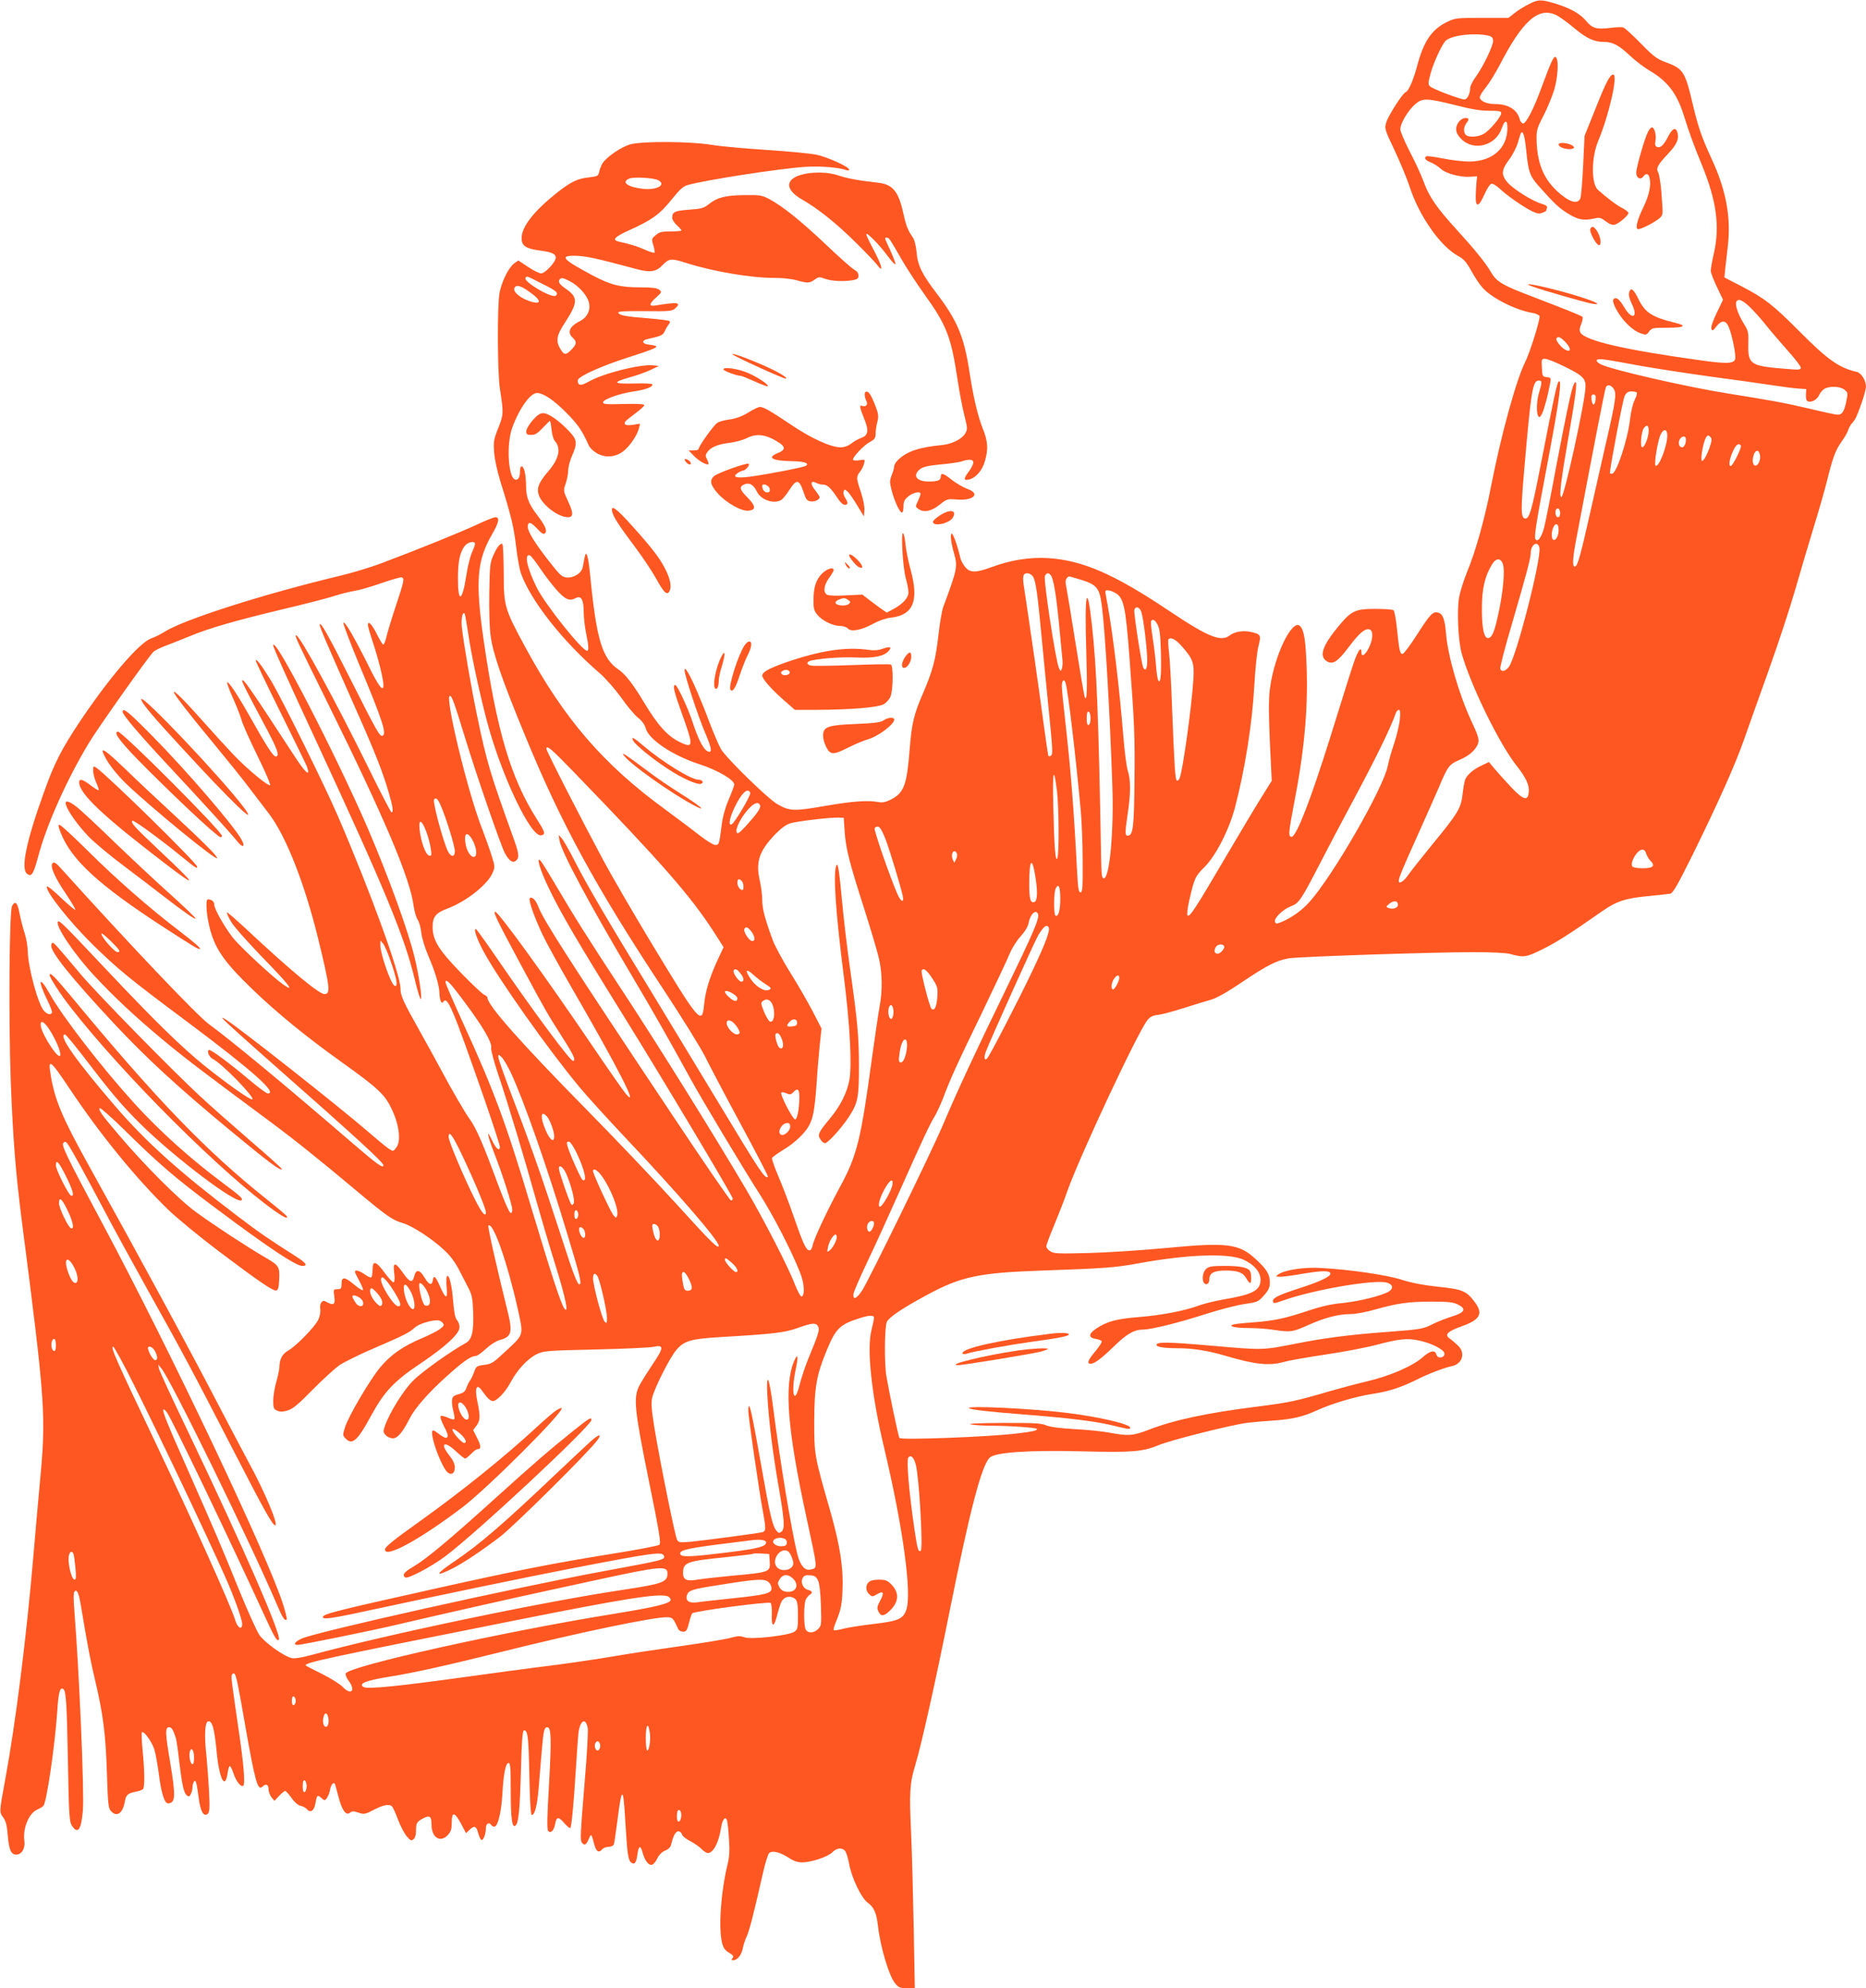 <?xml version="1.0" standalone="no"?>
<!DOCTYPE svg PUBLIC "-//W3C//DTD SVG 20010904//EN"
 "http://www.w3.org/TR/2001/REC-SVG-20010904/DTD/svg10.dtd">
<svg version="1.0" xmlns="http://www.w3.org/2000/svg"
 width="1202pt" height="1280pt" viewBox="0 0 1202 1280"
 preserveAspectRatio="xMidYMid meet">
<g transform="translate(0,1280) scale(0.1,-0.1)"
fill="#ff5722" stroke="none">
<path d="M9844 12771 c-28 -14 -68 -39 -89 -56 l-38 -30 -171 0 c-167 0 -172
-1 -228 -28 -95 -47 -147 -123 -188 -277 -27 -100 -56 -166 -76 -174 -20 -8
-112 -151 -125 -196 -11 -37 -9 -45 55 -179 36 -77 79 -181 96 -232 61 -189
197 -383 311 -446 38 -20 54 -39 85 -94 21 -39 53 -88 72 -109 57 -67 215
-147 325 -165 21 -3 41 -13 44 -20 6 -18 -61 -233 -92 -295 -58 -115 -156
-472 -219 -795 -41 -212 -101 -427 -156 -558 -21 -52 -44 -125 -51 -162 -15
-86 -6 -279 16 -360 57 -204 242 -584 356 -727 58 -73 81 -123 77 -166 -5 -61
-33 -54 -109 25 -35 37 -83 90 -106 117 l-42 50 -42 -20 c-56 -25 -98 -61
-111 -93 -5 -14 -13 -58 -17 -97 -10 -88 -31 -122 -199 -326 -66 -81 -135
-168 -152 -193 -28 -40 -60 -60 -60 -36 0 19 32 95 123 296 52 116 114 255
137 309 56 133 65 145 130 173 61 27 95 55 116 94 16 32 11 52 -39 159 -78
168 -151 418 -162 559 -8 96 -21 130 -52 137 -33 9 -50 -9 -139 -148 -42 -65
-82 -118 -89 -118 -17 0 -22 22 -36 160 -6 63 -17 118 -23 122 -6 4 -58 8
-114 8 -131 0 -155 -11 -236 -107 -106 -128 -131 -196 -81 -229 40 -26 72 -5
146 94 66 88 105 120 133 109 23 -9 20 -65 -6 -117 -25 -49 -48 -63 -48 -31 0
40 -18 20 -43 -47 -14 -38 -66 -202 -116 -364 -130 -423 -225 -689 -273 -759
-12 -18 -19 -21 -28 -12 -10 9 -4 52 23 195 68 346 93 612 84 888 -6 174 -16
242 -42 269 -51 52 -169 -194 -195 -406 -8 -64 -8 -155 0 -339 l12 -251 -75
-120 c-41 -66 -147 -244 -236 -395 -176 -300 -218 -365 -231 -352 -5 5 -1 44
9 89 35 154 39 162 101 224 72 72 157 238 195 381 65 248 112 545 125 790 6
105 17 212 26 248 19 73 16 79 -46 93 -51 12 -107 3 -139 -22 -55 -44 -140 -9
-385 155 -358 240 -562 329 -786 343 -115 7 -241 -13 -359 -57 -107 -39 -142
-39 -174 0 -14 16 -28 44 -32 62 -16 73 -47 158 -55 153 -10 -6 -4 -60 16
-129 24 -84 19 -105 -69 -341 -9 -22 -23 -105 -32 -184 -18 -160 -37 -229
-100 -376 -58 -133 -72 -194 -85 -355 -18 -234 -36 -283 -120 -327 -34 -17
-54 -22 -80 -17 -70 13 -169 6 -347 -25 -202 -35 -227 -34 -309 14 -61 36
-326 295 -359 351 -14 24 -46 99 -72 166 -56 151 -113 281 -141 328 -18 29
-22 31 -22 13 0 -31 87 -295 131 -398 39 -91 47 -125 29 -125 -31 0 -67 64
-110 195 -29 89 -98 235 -110 235 -19 0 -9 -41 45 -191 74 -205 73 -220 -19
-175 -77 38 -139 107 -227 253 -71 119 -121 183 -164 212 -107 72 -143 194
-184 614 -12 121 -25 161 -35 109 -3 -18 -9 -46 -12 -63 -8 -39 -56 -70 -103
-67 -31 3 -43 14 -113 103 -92 118 -138 192 -138 222 0 37 17 35 59 -9 31 -34
43 -40 52 -31 16 16 1 50 -52 119 -51 66 -69 112 -70 176 0 29 -3 71 -7 92 -9
50 -32 60 -32 14 0 -41 -13 -63 -33 -55 -44 17 -55 229 -18 331 45 125 117
226 160 226 42 -1 109 -46 190 -128 77 -79 98 -109 145 -212 6 -14 29 -35 51
-48 55 -32 122 -26 173 15 41 33 87 102 98 146 l7 29 -46 -7 c-44 -7 -62 1
-49 21 4 6 33 29 65 53 31 23 57 46 57 52 0 8 -42 10 -132 8 -113 -3 -133 -2
-133 11 0 19 107 57 198 70 75 11 124 29 119 45 -1 6 -50 8 -120 6 -135 -3
-140 7 -21 41 41 11 99 32 129 46 l55 26 -38 4 c-83 8 -315 -50 -409 -102 -44
-24 -60 -28 -69 -19 -6 6 -9 19 -6 28 10 25 159 92 327 145 168 54 194 66 170
74 -8 3 -28 6 -44 8 -39 4 -45 26 -9 34 94 21 104 26 115 52 7 15 18 34 26 44
8 10 10 18 3 22 -5 3 -68 11 -139 17 -141 11 -184 19 -189 36 -3 9 44 11 170
10 159 -2 176 0 196 17 43 39 18 43 -122 20 -49 -9 -49 8 1 52 36 33 36 34 18
49 -15 11 -46 15 -120 15 -131 0 -191 15 -307 76 -201 107 -221 131 -102 127
63 -3 126 -16 382 -85 90 -24 127 -19 171 27 40 42 55 43 157 10 172 -54 417
-95 559 -94 51 0 112 -6 144 -15 72 -20 85 -20 118 4 25 18 30 19 67 5 43 -15
116 -19 178 -9 30 6 37 11 37 30 0 15 -9 28 -27 38 -16 8 -97 80 -182 161
-163 154 -280 248 -365 293 -47 25 -60 27 -156 26 -124 -1 -180 -15 -232 -57
-34 -27 -47 -31 -129 -37 -93 -7 -109 -14 -109 -53 0 -11 14 -32 30 -47 17
-15 30 -31 30 -34 0 -3 -31 -6 -69 -6 -59 0 -74 -4 -97 -24 -27 -23 -28 -25
-15 -66 7 -23 10 -44 7 -47 -3 -3 -32 6 -63 20 -53 23 -85 33 -165 51 -49 11
-30 31 70 76 142 64 194 102 268 195 51 63 74 85 102 93 108 32 593 107 762
118 95 6 218 -4 264 -22 9 -3 16 -1 16 4 0 18 -141 82 -215 97 -38 7 -182 21
-320 30 -137 9 -297 23 -355 33 -133 22 -439 24 -518 3 -56 -14 -156 -82 -181
-123 -8 -13 -17 -36 -21 -53 -5 -28 -9 -30 -67 -37 -75 -8 -119 -30 -214 -106
-142 -114 -219 -213 -219 -285 0 -49 26 -67 111 -79 85 -11 109 -22 109 -47 0
-28 -68 -101 -94 -101 -13 0 -51 19 -85 42 l-62 41 -27 -19 c-35 -26 -79 -113
-94 -189 -15 -76 -14 -512 2 -615 25 -162 24 -169 -10 -255 -29 -72 -32 -88
-27 -155 3 -47 19 -119 42 -195 66 -210 85 -287 100 -416 8 -69 22 -145 30
-168 62 -176 270 -440 507 -644 39 -34 97 -100 138 -156 38 -55 87 -113 109
-131 27 -21 44 -44 51 -70 19 -71 175 -175 345 -230 118 -38 225 -101 225
-131 0 -7 -16 -50 -35 -95 -23 -53 -39 -111 -46 -165 -16 -127 -17 -129 -42
-129 -12 0 -58 29 -102 63 -44 35 -141 107 -215 162 -403 293 -655 585 -907
1050 -133 246 -138 262 -138 477 -1 98 -4 180 -8 184 -11 12 -34 -15 -58 -69
-22 -48 -24 -68 -27 -241 -2 -104 1 -227 8 -275 14 -114 72 -282 220 -641 234
-570 455 -976 893 -1639 121 -183 242 -379 270 -435 27 -55 130 -251 229 -434
99 -183 178 -335 175 -338 -17 -18 -50 31 -309 461 -113 187 -305 503 -426
703 -297 485 -430 712 -507 863 -35 69 -73 136 -85 150 l-21 24 5 -35 c12 -74
190 -406 480 -895 112 -188 240 -413 364 -640 74 -135 340 -578 447 -745 84
-131 205 -365 259 -503 28 -70 32 -147 10 -154 -7 -2 -25 32 -44 79 -40 107
-202 421 -315 613 -198 336 -562 921 -785 1260 -238 362 -317 488 -448 710
-39 66 -78 129 -87 140 -35 42 -7 -55 48 -168 79 -166 193 -359 487 -832 239
-384 700 -1155 700 -1171 0 -9 -6 -14 -12 -12 -7 2 -177 249 -376 548 -652
977 -829 1252 -863 1340 -17 46 -42 70 -56 57 -10 -11 28 -120 82 -234 24 -51
104 -197 178 -325 310 -535 450 -809 357 -698 -16 19 -109 152 -206 295 -309
456 -613 875 -634 875 -15 0 11 -54 161 -333 171 -318 174 -322 271 -474 73
-114 91 -153 69 -153 -18 0 -252 314 -483 651 -71 104 -135 192 -140 196 -22
13 3 -62 49 -146 97 -179 423 -639 617 -871 48 -58 181 -204 295 -325 337
-356 601 -662 601 -695 0 -26 -52 25 -273 269 -133 146 -395 421 -582 611
-418 424 -635 669 -635 717 0 6 -9 14 -19 18 -11 3 -78 66 -149 139 -145 149
-184 212 -185 295 -1 67 19 93 94 121 123 46 262 156 293 232 15 34 14 42 -5
103 -11 37 -42 124 -69 194 -92 241 -236 841 -202 841 13 0 27 -38 98 -270 77
-252 231 -696 257 -744 28 -50 50 -64 71 -47 22 19 20 44 -13 136 -154 427
-174 493 -236 789 -38 181 -91 488 -100 581 -5 53 5 99 18 85 3 -3 12 -57 22
-120 19 -137 72 -383 121 -570 93 -351 283 -751 350 -738 30 5 26 21 -27 103
-169 266 -259 570 -344 1158 -54 378 -43 508 56 679 43 74 50 108 20 108 -10
0 -65 -22 -122 -49 -101 -47 -372 -157 -614 -248 -66 -25 -185 -61 -265 -80
-493 -118 -1004 -281 -1131 -361 -25 -16 -63 -35 -84 -42 -76 -25 -273 -255
-464 -541 -112 -168 -161 -263 -225 -442 -117 -323 -154 -502 -111 -533 29
-21 40 -3 71 111 54 204 182 491 325 729 60 100 380 551 417 589 10 10 47 28
83 41 35 13 102 40 149 59 124 52 291 100 595 173 149 35 304 75 345 89 41 13
98 27 125 31 28 4 104 26 170 49 66 23 126 40 133 38 19 -7 15 -24 -37 -181
-27 -81 -54 -171 -61 -199 -6 -29 -16 -53 -21 -53 -4 0 -23 30 -41 67 -32 64
-58 91 -58 59 0 -9 16 -63 35 -121 34 -102 65 -227 65 -266 0 -48 -31 -8 -98
129 -91 182 -155 292 -160 271 -1 -8 44 -127 101 -265 152 -363 180 -451 151
-461 -17 -6 -36 27 -195 342 -152 302 -208 402 -209 373 0 -17 25 -76 249
-581 112 -253 158 -372 196 -502 26 -90 31 -125 17 -125 -4 0 -71 129 -149
288 -207 421 -442 852 -465 852 -12 0 0 -25 200 -430 373 -754 535 -1138 557
-1315 5 -33 16 -71 25 -85 10 -14 21 -52 24 -85 4 -35 23 -97 47 -153 43 -100
69 -188 70 -237 1 -41 13 -72 23 -57 28 45 57 -24 271 -637 52 -151 95 -283
95 -293 0 -33 -24 -15 -48 36 -41 87 -34 40 11 -76 52 -132 117 -335 117 -366
0 -12 -4 -22 -9 -22 -11 0 -49 91 -126 300 -61 163 -103 255 -139 305 -29 39
-118 192 -186 320 -29 55 -93 170 -141 256 -102 181 -119 220 -119 264 0 93
-194 626 -405 1115 -82 190 -355 743 -425 861 -57 94 -95 147 -103 139 -3 -3
68 -151 157 -330 89 -179 167 -340 174 -357 24 -70 -11 -39 -84 74 -280 429
-334 508 -334 479 0 -10 40 -88 141 -277 87 -162 104 -209 75 -209 -16 0 -61
69 -168 260 -80 141 -136 225 -145 217 -2 -3 13 -46 35 -95 22 -48 48 -114 57
-144 8 -31 56 -137 105 -237 49 -99 85 -183 80 -186 -12 -8 -143 100 -231 191
-42 44 -128 138 -191 209 -127 143 -198 214 -198 199 0 -13 93 -134 255 -329
77 -93 179 -219 225 -280 46 -60 106 -139 133 -174 110 -145 229 -447 317
-806 76 -312 81 -355 40 -355 -35 0 -224 157 -504 419 -66 61 -121 109 -124
107 -2 -3 8 -28 24 -56 16 -30 100 -125 207 -236 171 -175 211 -228 131 -172
-73 52 -283 248 -327 305 -56 73 -117 183 -117 210 0 19 -17 33 -41 33 -14 0
-11 -84 7 -163 33 -148 92 -235 279 -415 161 -155 349 -308 580 -473 235 -168
276 -207 322 -307 46 -99 57 -203 25 -241 -19 -25 -19 -25 -48 -6 -16 10 -76
60 -134 110 -186 161 -826 665 -913 720 -30 18 -31 18 -17 1 8 -10 163 -150
345 -310 504 -444 685 -610 685 -628 0 -23 -41 6 -200 143 -436 376 -787 666
-925 766 -75 55 -506 508 -952 1002 -32 36 -44 43 -54 34 -19 -18 13 -91 88
-201 35 -52 61 -97 59 -100 -3 -3 -45 33 -93 78 -48 46 -88 79 -91 72 -10 -30
150 -231 300 -378 158 -154 233 -216 613 -499 412 -308 577 -455 510 -455 -8
0 -68 44 -132 99 -121 101 -229 181 -245 181 -19 0 -2 -45 22 -57 58 -28 271
-246 256 -261 -9 -8 -160 98 -305 214 -153 123 -331 298 -643 629 -266 282
-295 311 -304 302 -22 -22 102 -208 233 -348 127 -137 262 -263 443 -414 136
-113 255 -204 655 -500 184 -136 336 -257 590 -470 200 -167 231 -189 302
-210 60 -18 185 -99 262 -171 40 -36 72 -79 97 -127 20 -40 49 -94 63 -122 21
-41 26 -66 29 -150 5 -128 -8 -181 -50 -203 -94 -51 -282 -185 -338 -242 -64
-65 -151 -206 -181 -292 -11 -33 -11 -40 6 -58 10 -11 31 -20 46 -20 30 0 63
39 107 126 35 69 121 167 238 272 109 98 157 132 189 132 9 0 38 21 65 46 27
25 65 50 87 56 82 22 88 50 47 210 -58 233 -124 522 -118 527 29 29 121 -232
188 -530 39 -175 41 -168 -60 -263 -103 -96 -103 -96 -161 -104 -42 -6 -47
-10 -59 -46 -8 -21 -20 -46 -26 -54 -7 -8 -17 -29 -23 -46 -8 -24 -19 -33 -50
-42 -33 -9 -41 -16 -43 -39 -2 -16 2 -48 9 -72 6 -24 9 -47 5 -50 -3 -4 -23 1
-43 11 -20 9 -40 13 -44 9 -5 -5 5 -35 22 -67 21 -40 28 -61 20 -69 -9 -9 -20
-4 -77 38 -24 17 -27 -4 -10 -69 21 -77 66 -176 89 -195 26 -21 47 -6 47 31 0
23 -11 47 -35 77 -64 81 -34 99 44 26 26 -25 52 -45 58 -45 5 0 22 14 38 30
16 17 34 30 41 30 25 0 24 20 -2 71 l-26 52 21 28 c25 33 26 60 7 152 -20 94
-6 125 31 71 30 -43 52 -64 68 -64 26 0 81 58 115 122 43 80 109 151 168 180
45 21 63 23 379 30 183 4 350 12 372 17 70 15 69 -4 -8 -117 -32 -48 -69 -107
-82 -132 -40 -77 -33 -150 60 -609 68 -333 80 -406 69 -416 -7 -7 -146 -33
-308 -59 -380 -61 -608 -106 -1125 -221 -659 -147 -735 -166 -735 -186 0 -18
65 -8 358 56 403 87 967 204 1252 259 524 101 578 108 587 79 8 -25 -2 -27
-387 -98 -582 -108 -1843 -389 -1946 -434 -45 -20 -58 -41 -26 -41 25 0 487
94 638 130 155 37 785 180 974 220 74 16 229 50 345 75 380 82 425 86 425 35
0 -55 -31 -67 -285 -105 -527 -79 -1520 -287 -2013 -421 -59 -16 -104 -23
-122 -19 -51 11 -175 100 -209 149 -17 25 -76 155 -130 288 -117 288 -146 356
-328 768 -141 317 -169 387 -160 396 3 3 14 -7 25 -23 31 -44 404 -820 617
-1285 72 -158 89 -187 101 -175 22 22 -220 578 -585 1341 -100 208 -184 390
-187 405 l-5 26 20 -24 c57 -64 579 -1131 746 -1524 36 -84 50 -105 62 -93 3
3 -7 45 -22 93 -95 305 -727 1637 -1166 2458 -237 443 -265 503 -250 518 10 9
16 8 27 -8 21 -28 103 -177 227 -411 58 -111 190 -352 292 -535 209 -373 290
-524 560 -1049 186 -361 241 -460 258 -460 23 0 -68 217 -168 400 -34 63 -122
230 -195 370 -192 370 -510 956 -847 1563 -160 289 -209 404 -235 558 -21 121
-7 111 122 -82 196 -294 433 -584 639 -782 56 -53 198 -170 317 -260 256 -193
352 -259 373 -255 12 2 17 18 19 63 5 91 1 97 -90 150 -114 66 -323 203 -443
290 -111 80 -333 302 -500 499 -109 128 -133 161 -122 172 4 4 76 -60 160
-142 222 -219 325 -307 582 -499 352 -263 521 -375 563 -375 36 0 25 18 -35
57 -182 116 -243 157 -383 264 -373 283 -590 477 -789 709 -254 295 -370 460
-322 460 5 0 51 -55 103 -122 196 -256 256 -327 377 -448 217 -216 627 -527
657 -497 11 10 -5 25 -119 110 -206 153 -409 335 -570 512 -210 231 -465 560
-548 709 -69 123 -78 86 -12 -47 18 -37 31 -72 28 -77 -10 -16 -30 -11 -52 13
-38 41 -103 283 -104 385 -1 31 -10 84 -21 117 -11 33 -25 89 -32 124 -13 70
-27 85 -48 49 -18 -32 -23 -709 -9 -1118 14 -372 31 -592 71 -905 154 -1191
158 -1256 116 -1700 -9 -93 -27 -303 -41 -465 -45 -523 -114 -1073 -181 -1435
-39 -213 -39 -210 -13 -246 17 -24 24 -52 29 -113 8 -95 21 -126 55 -126 35 0
59 40 52 90 -11 81 30 178 85 201 15 6 32 17 38 23 21 27 73 380 89 609 8 124
17 157 39 143 18 -11 23 -99 30 -482 6 -330 9 -373 25 -397 38 -59 61 -28 71
98 10 111 -23 881 -54 1274 -7 86 -7 128 0 135 16 16 27 -8 40 -84 48 -286 63
-363 94 -493 51 -215 67 -344 75 -594 6 -196 9 -225 26 -243 37 -41 76 -15 89
61 8 44 19 54 71 64 22 4 43 12 47 18 11 17 10 114 -3 245 -6 62 -8 116 -5
119 12 13 66 -62 81 -112 8 -27 21 -100 29 -161 15 -118 36 -184 58 -184 49 1
51 43 14 266 -32 187 -33 224 -7 224 17 0 26 -14 45 -73 3 -10 13 -78 21 -150
18 -150 29 -200 49 -216 12 -10 17 -8 25 8 6 11 11 30 11 43 0 13 4 29 9 37
12 18 17 0 31 -103 11 -88 32 -125 58 -104 12 11 14 34 9 143 -4 72 -12 176
-17 231 -15 131 -10 218 11 222 26 5 40 -45 54 -189 17 -183 56 -259 72 -140
3 22 9 41 14 41 4 0 15 -22 24 -49 16 -50 49 -90 63 -77 12 13 2 139 -29 348
-48 331 -51 349 -45 365 3 8 10 12 15 9 12 -8 23 -59 71 -336 64 -364 81 -423
111 -392 22 21 39 14 39 -17 0 -16 9 -39 19 -52 l19 -23 30 32 c16 17 34 32
39 32 5 0 23 -20 41 -45 19 -28 42 -47 59 -51 15 -3 33 -13 40 -21 22 -28 47
-11 55 36 9 55 13 59 39 35 20 -18 21 -18 35 0 7 11 17 34 20 53 6 31 20 50
30 41 2 -3 13 -40 24 -84 23 -89 49 -126 75 -104 13 11 23 11 55 0 36 -12 42
-11 99 19 64 33 102 39 118 19 6 -7 23 -45 38 -85 15 -40 40 -87 55 -105 24
-28 30 -31 44 -19 10 8 16 29 16 55 0 50 5 58 49 81 40 20 51 11 51 -43 0 -83
57 -118 105 -66 20 22 25 37 25 80 0 73 18 70 60 -7 l32 -61 22 21 c32 30 44
26 56 -19 6 -21 15 -42 20 -45 13 -8 30 37 30 76 0 29 22 41 35 19 3 -6 12
-10 20 -10 22 0 44 92 51 205 7 132 21 205 40 205 12 0 14 -31 14 -179 0 -179
9 -246 32 -223 19 19 27 101 34 360 5 189 10 252 20 252 24 0 29 -39 34 -290
3 -158 9 -255 15 -255 20 0 35 56 45 173 5 67 15 176 20 241 11 131 16 151 36
151 25 0 27 -75 11 -364 -13 -215 -14 -292 -6 -303 16 -19 37 1 45 43 9 49 21
51 59 7 18 -21 36 -35 39 -32 8 8 23 171 36 384 6 99 13 201 16 227 11 84 47
103 60 33 3 -19 -3 -149 -15 -288 -34 -418 -35 -435 -21 -452 16 -19 27 -12
44 28 15 34 15 34 35 -40 12 -45 30 -54 51 -28 7 8 25 15 40 15 16 0 30 7 34
15 3 8 12 70 21 137 31 247 40 247 54 -2 12 -195 17 -235 37 -251 21 -17 33
-2 40 51 8 60 20 64 34 11 14 -51 40 -84 62 -76 9 4 24 22 33 42 11 22 29 40
50 49 22 9 35 22 39 41 13 55 29 83 46 83 10 0 20 -9 23 -19 2 -11 27 -31 53
-44 27 -14 60 -37 73 -51 14 -14 32 -26 41 -26 35 0 71 69 85 164 9 54 29 78
39 44 3 -13 9 -66 12 -119 5 -73 3 -113 -10 -165 -43 -179 -58 -406 -35 -501
9 -35 20 -50 46 -65 27 -16 31 -23 22 -34 -9 -11 -8 -14 5 -14 26 0 54 36 61
77 4 21 15 56 26 78 17 38 44 143 104 407 14 64 33 122 40 128 21 18 72 5 125
-30 32 -21 57 -30 86 -30 60 0 168 36 196 65 26 27 59 32 80 11 8 -7 20 -44
27 -82 17 -94 79 -224 121 -254 39 -28 56 -65 65 -145 16 -141 72 -328 112
-375 21 -26 32 -30 75 -30 l51 0 -7 383 c-4 210 -11 488 -17 617 -12 262 -9
319 27 436 40 134 128 525 223 1000 128 636 203 927 256 979 34 35 249 50 604
41 312 -8 383 -2 482 39 77 33 476 133 575 145 44 5 122 12 174 15 113 8 184
24 271 64 101 46 254 91 361 107 106 16 182 41 293 96 70 35 165 71 218 83 68
14 89 86 38 133 -16 15 -39 35 -52 44 -36 25 -16 46 76 79 121 42 142 83 82
160 -51 68 -79 79 -234 95 -95 10 -167 24 -231 44 -98 32 -338 67 -528 77
-108 6 -232 -14 -270 -42 -18 -13 -17 -14 13 -15 17 0 87 9 154 21 119 20 169
19 169 -1 0 -19 -65 -50 -188 -90 -143 -46 -182 -65 -182 -85 0 -19 5 -19 70
4 196 69 589 136 665 113 37 -11 43 -36 13 -56 -41 -26 -190 -64 -299 -75 -77
-7 -141 -22 -239 -55 -143 -47 -208 -60 -355 -71 -49 -3 -98 -9 -109 -12 -39
-11 9 -23 96 -23 48 0 122 -5 165 -12 108 -16 119 -14 220 31 104 47 196 71
274 71 32 0 101 13 160 30 143 40 213 50 364 50 104 0 137 -4 165 -18 58 -28
47 -52 -35 -77 -38 -12 -92 -33 -120 -47 -69 -35 -79 -36 -298 -53 -244 -18
-405 -39 -587 -75 -219 -43 -212 -43 -542 -14 -290 25 -358 26 -358 5 0 -13
53 -21 134 -21 100 0 195 -15 311 -49 193 -57 283 -66 380 -38 33 9 154 30
268 47 114 17 261 45 325 62 142 38 198 44 271 28 83 -17 166 -60 166 -85 0
-29 -45 -34 -52 -6 -8 32 -40 26 -86 -15 -63 -57 -211 -122 -356 -156 -69 -16
-180 -46 -246 -65 -215 -63 -257 -72 -460 -98 -329 -41 -544 -87 -708 -151
-100 -38 -128 -40 -242 -19 -44 9 -147 20 -230 24 -100 6 -162 14 -187 25 -31
13 -77 16 -280 15 -157 -1 -229 -4 -203 -10 22 -4 83 -8 135 -8 134 -1 290
-13 290 -21 0 -11 -30 -17 -130 -29 -182 -22 -741 -43 -756 -29 -6 6 -65 286
-84 398 -14 82 -12 320 3 350 15 30 97 86 253 170 224 122 338 146 749 160
400 14 467 19 610 45 322 59 583 69 683 26 70 -31 112 -80 112 -130 0 -69 -49
-95 -238 -127 -53 -9 -125 -27 -159 -39 -90 -34 -247 -64 -394 -75 -138 -11
-203 -29 -271 -76 -47 -33 -47 -57 1 -64 19 -3 36 -10 38 -16 2 -6 -17 -35
-42 -65 -47 -55 -56 -79 -29 -79 24 0 71 35 154 116 78 76 127 104 182 104 53
0 231 44 401 99 87 28 199 57 250 65 89 13 93 15 129 56 30 34 38 51 38 82 0
54 -19 85 -89 150 -110 102 -185 111 -581 73 -151 -14 -375 -29 -497 -32 -197
-5 -225 -4 -247 11 -15 9 -26 24 -26 32 0 9 22 68 49 132 27 65 66 164 86 222
81 229 457 1031 517 1103 17 21 35 30 68 33 25 3 99 23 165 44 66 21 145 45
177 54 37 11 103 48 199 113 159 107 221 139 300 153 63 11 929 40 1199 40
102 0 203 -5 225 -11 91 -25 105 -23 210 29 91 45 169 94 385 245 93 65 150
84 299 98 64 6 126 13 139 15 19 4 45 49 146 252 166 338 275 581 331 742 26
74 96 271 156 438 60 167 138 403 173 525 35 122 89 303 119 402 31 99 70 235
87 303 37 150 54 194 95 252 18 25 36 56 40 70 4 14 15 34 25 45 25 29 29 39
61 128 16 45 29 94 29 109 0 39 -31 88 -60 94 -112 25 -187 78 -365 257 -174
175 -227 216 -377 294 l-110 57 5 51 c3 27 11 95 17 149 22 187 -11 363 -105
565 -64 139 -86 204 -120 347 -50 214 -62 232 -176 274 -55 20 -77 36 -159
120 -52 53 -103 100 -113 103 -9 4 -49 2 -88 -3 -85 -10 -113 -2 -152 46 -38
45 -101 81 -195 110 -95 29 -114 29 -178 -5z m184 -70 c21 -11 73 -48 115 -84
80 -66 126 -87 191 -87 54 0 94 -21 165 -88 35 -33 93 -77 129 -98 113 -66
175 -147 218 -286 36 -114 65 -194 118 -323 93 -227 115 -392 77 -562 -12 -51
-21 -103 -21 -116 0 -13 18 -60 40 -105 l39 -82 -41 -85 c-25 -52 -38 -91 -34
-102 6 -15 11 -13 32 15 34 43 61 42 80 -4 22 -51 49 -188 41 -207 -11 -29
-56 -30 -221 -7 -493 68 -748 127 -776 180 -7 13 -5 30 6 55 8 21 12 41 7 46
-4 4 -73 33 -153 64 -80 31 -185 72 -235 91 -130 51 -169 76 -200 131 -35 60
-107 149 -225 278 -125 137 -173 207 -208 301 -16 45 -57 134 -91 198 -33 65
-61 130 -61 144 0 37 50 121 95 160 47 42 74 41 256 -4 105 -27 165 -37 222
-37 65 0 77 -2 77 -16 0 -23 -76 -113 -113 -133 -36 -21 -97 -24 -115 -6 -16
16 -15 50 3 74 20 26 19 34 -5 34 -30 0 -60 -36 -60 -71 0 -22 10 -41 33 -64
81 -81 223 -43 261 70 20 56 36 56 36 1 0 -131 -97 -216 -247 -216 -39 0 -115
9 -169 20 -53 10 -101 17 -106 14 -17 -11 -7 -26 30 -40 20 -9 49 -27 63 -41
32 -30 126 -55 188 -51 l46 3 -4 -35 c-2 -19 -4 -59 -5 -89 -2 -78 18 -77 54
3 16 37 36 69 45 72 10 4 31 -8 58 -33 49 -45 143 -111 204 -142 33 -16 48
-19 67 -11 15 5 26 11 26 14 0 2 2 11 5 18 4 10 -7 18 -37 27 -58 17 -179 93
-217 136 -42 49 -40 81 9 146 23 30 48 79 57 109 8 30 18 59 20 63 13 21 25
-18 34 -109 14 -141 23 -167 81 -232 101 -114 132 -143 192 -179 63 -39 99
-45 173 -28 26 6 38 2 67 -20 25 -19 43 -25 58 -21 26 6 88 60 88 75 0 6 -18
20 -39 31 -35 17 -97 64 -158 118 -43 39 -43 205 1 312 71 170 130 430 98 430
-21 0 -47 -49 -113 -216 l-72 -179 -9 -190 c-5 -104 -13 -200 -18 -212 -14
-34 -55 -29 -111 14 -117 89 -168 198 -171 365 -1 59 3 74 45 154 25 49 55
123 68 164 24 81 31 192 12 211 -13 13 -27 -16 -92 -191 -49 -136 -100 -235
-120 -235 -8 0 -18 13 -22 29 -16 60 -74 96 -156 96 -54 0 -96 18 -101 41 -1
9 15 38 38 65 22 27 61 90 87 139 151 294 255 385 371 326z m-443 -130 c22 -4
31 -12 33 -31 3 -30 -61 -164 -112 -235 -20 -27 -36 -60 -36 -72 0 -37 -18
-73 -37 -73 -28 0 -204 67 -221 84 -14 13 -13 22 3 82 20 74 76 194 100 214
42 34 180 50 270 31z m-5345 -931 c54 -29 -7 -65 -96 -56 -100 11 -145 43 -91
66 28 13 158 5 187 -10z m-751 -665 c95 -47 110 -60 92 -78 -22 -22 -211 89
-196 114 9 13 6 14 104 -36z m181 15 c54 -28 108 -86 122 -132 15 -50 -7 -100
-54 -124 -70 -35 -87 -74 -48 -109 27 -25 25 -41 -9 -76 -37 -37 -47 -36 -71
4 -31 51 -26 86 28 168 85 131 87 164 8 219 -43 29 -55 48 -39 63 10 11 21 8
63 -13z m-257 -71 c84 -59 75 -87 -15 -53 -54 21 -93 57 -85 78 10 26 40 19
100 -25z m7854 -91 c25 -24 71 -74 102 -113 30 -38 95 -114 143 -168 49 -54
88 -105 88 -114 0 -14 -12 -15 -92 -8 -233 18 -249 28 -246 159 2 77 0 86 -29
132 -35 56 -57 118 -49 139 9 25 35 17 83 -27z m-1180 -234 c36 -39 33 -66 -5
-45 -27 14 -63 61 -56 72 10 17 27 9 61 -27z m-11 -153 c119 -58 140 -78 137
-135 -4 -100 -137 -706 -155 -706 -17 0 -4 102 52 425 47 269 54 348 29 303
-15 -27 -45 -166 -114 -528 -35 -190 -71 -369 -79 -399 -17 -62 -42 -94 -55
-73 -10 17 3 99 85 532 67 351 87 505 65 484 -12 -11 -28 -84 -115 -530 -59
-303 -75 -358 -103 -352 -27 5 -27 60 -3 333 43 495 53 555 92 555 22 0 22
-10 3 -74 -17 -54 -20 -133 -6 -155 7 -11 12 -7 24 15 14 28 39 122 52 196 7
35 5 37 -22 40 -27 3 -28 6 -31 61 -3 54 -2 57 21 57 13 0 68 -22 123 -49z
m496 3 c102 -18 305 -49 450 -69 144 -19 322 -44 393 -55 72 -11 150 -21 175
-22 l45 -3 -2 -37 c-1 -24 3 -38 12 -42 25 -9 61 11 74 42 7 16 24 34 37 41
38 17 99 13 125 -8 23 -18 23 -21 12 -76 -14 -66 -27 -85 -56 -85 -12 0 -95
18 -186 40 -154 36 -240 52 -511 95 -272 43 -762 155 -830 190 -17 9 -28 21
-24 26 8 13 32 10 286 -37z m-177 -148 c20 -30 13 -77 -56 -374 -27 -119 -72
-316 -99 -437 -55 -244 -76 -321 -90 -330 -22 -14 -22 34 -2 144 114 604 191
1001 197 1010 11 18 34 12 50 -13z m149 -24 c3 -5 -4 -27 -15 -49 -11 -22 -24
-77 -29 -123 -15 -131 -87 -350 -116 -350 -8 0 -14 1 -14 3 1 40 84 476 95
497 12 23 22 30 45 30 16 0 31 -4 34 -8z m-266 -44 c-2 -18 -7 -33 -13 -33 -5
0 -11 15 -13 33 -3 24 1 32 13 32 12 0 16 -8 13 -32z m342 -202 c0 -40 -26
-106 -41 -106 -16 0 -6 104 10 124 21 25 31 19 31 -18z m120 -30 c0 -69 -57
-213 -76 -193 -10 9 13 150 31 195 19 44 45 43 45 -2z m271 -82 c-12 -32 -28
-65 -36 -73 -13 -14 -15 -12 -15 14 1 41 19 116 32 133 9 11 14 11 25 -1 12
-12 11 -22 -6 -73z m-151 57 c0 -29 -11 -51 -25 -51 -19 0 -27 28 -15 51 14
25 40 25 40 0z m354 -40 c7 -11 -52 -131 -65 -131 -15 0 -10 39 12 91 20 46
40 61 53 40z m124 -67 c3 -33 -19 -71 -36 -60 -25 15 -5 102 21 93 7 -2 13
-17 15 -33z m-1288 -370 c0 -15 -6 -24 -15 -24 -15 0 -21 40 -9 53 12 11 24
-3 24 -29z m-10 -108 c0 -41 -25 -78 -39 -56 -11 16 -4 68 12 87 15 19 27 5
27 -31z m-6980 -88 c0 -7 -10 -33 -21 -58 -11 -25 -27 -90 -35 -144 -26 -170
-54 -183 -54 -23 0 110 11 167 42 210 20 28 68 38 68 15z m6856 -23 c16 -64
-149 -708 -197 -769 -23 -29 -47 -34 -55 -12 -3 8 29 133 72 278 95 326 124
433 124 465 0 56 44 86 56 38z m-6434 -138 c30 -45 79 -108 107 -139 54 -59
80 -70 121 -48 33 18 50 -12 50 -88 0 -37 7 -98 15 -137 17 -78 19 -115 7
-115 -32 0 -268 296 -323 404 -64 128 -85 225 -45 210 7 -3 38 -42 68 -87z
m6200 28 c12 -42 1 -170 -27 -302 -26 -125 -42 -166 -67 -171 -28 -5 -43 61
-42 193 0 127 19 206 66 283 26 42 58 40 70 -3z m-3028 -77 c18 -28 30 -112
56 -393 12 -121 29 -305 40 -410 32 -317 33 -342 20 -350 -6 -4 -13 -5 -16 -2
-3 2 -18 107 -35 233 -24 182 -84 599 -126 876 -3 20 -3 44 0 53 9 22 44 18
61 -7z m115 8 c18 -21 37 -142 55 -336 9 -96 18 -191 20 -210 2 -19 0 -44 -4
-55 -7 -19 -8 -19 -19 5 -21 47 -101 572 -90 592 12 22 23 23 38 4z m172 -22
c128 -37 142 -55 158 -185 21 -169 51 -694 66 -1139 11 -300 -17 -605 -55
-605 -12 0 -15 22 -17 125 -16 917 -29 1232 -59 1503 -31 288 -49 217 -37
-154 8 -260 5 -346 -10 -305 -4 10 -30 163 -58 340 -28 177 -55 341 -60 365
-7 31 -6 47 2 57 14 17 5 17 70 -2z m239 -89 c58 -30 70 -81 95 -410 33 -437
36 -511 33 -800 -3 -307 -9 -355 -45 -355 -17 0 -16 24 2 146 19 125 19 217 0
271 -8 24 -22 130 -30 235 -25 305 -65 639 -100 832 -8 43 -15 82 -15 87 0 14
28 11 60 -6z m171 -122 c14 -36 39 -241 39 -315 0 -54 -10 -72 -25 -48 -11 18
-64 360 -58 375 9 24 33 17 44 -12z m106 -85 c13 -26 18 -65 21 -175 4 -145
-2 -212 -17 -183 -5 8 -12 55 -15 103 -4 48 -14 129 -22 178 -8 50 -12 95 -9
100 11 17 24 9 42 -23z m157 -140 c72 -82 80 -106 73 -217 -11 -172 -68 -583
-88 -630 -6 -15 -14 -20 -19 -15 -10 10 -15 83 -31 493 -5 145 -14 296 -19
335 -5 38 -6 74 -4 78 13 20 46 4 88 -44z m-750 -235 c16 -50 65 -468 97 -813
7 -74 13 -225 13 -335 1 -171 -1 -200 -14 -200 -12 0 -16 25 -22 135 -21 411
-41 659 -78 985 -11 94 -20 187 -20 208 0 38 15 50 24 20z m2153 -235 c-3 -35
-20 -103 -36 -153 -17 -49 -35 -114 -41 -144 -26 -140 -354 -711 -506 -879
-46 -52 -113 -100 -177 -127 -34 -14 -38 -14 -44 0 -8 23 50 80 102 100 52 19
66 40 190 280 48 94 136 260 195 370 165 307 257 496 293 598 4 9 12 17 18 17
9 0 10 -18 6 -62z m-1992 7 c0 -22 -5 -40 -12 -42 -9 -3 -13 9 -13 42 0 33 4
45 13 43 7 -3 12 -21 12 -43z m-3337 -337 c575 -594 759 -804 911 -1039 l62
-97 -41 -88 c-50 -109 -77 -198 -85 -286 -13 -132 -31 -110 -355 427 -106 176
-238 403 -293 505 -139 259 -367 704 -367 718 0 28 28 4 168 -140z m3121 -134
c12 -101 14 -399 2 -429 -12 -30 -20 68 -26 330 -6 236 3 271 24 99z m-1976
-8 c6 -15 -102 -197 -121 -204 -21 -7 -13 41 19 108 44 93 87 134 102 96z
m-1994 -82 c33 -74 91 -261 91 -294 0 -39 -24 -40 -44 -2 -30 59 -100 318 -90
334 11 17 24 6 43 -38z m2057 1 c7 -17 -21 -56 -95 -137 -41 -43 -51 -50 -56
-36 -9 23 30 99 76 149 37 41 66 50 75 24z m545 -170 c8 -111 30 -196 125
-493 41 -128 83 -270 94 -315 24 -98 26 -215 5 -323 -8 -44 -30 -196 -50 -339
-70 -515 -95 -617 -206 -820 -82 -152 -164 -326 -174 -372 -3 -18 -12 -33 -20
-33 -22 0 -41 41 -100 211 -31 90 -77 211 -102 268 -24 56 -42 109 -40 115 3
7 36 31 74 54 71 42 140 108 166 158 26 50 35 105 47 264 5 85 15 201 21 257
l11 101 -56 109 c-31 59 -96 173 -146 252 -49 79 -100 174 -113 210 -51 139
-67 202 -67 256 0 31 -7 88 -16 127 -27 118 -4 188 97 294 42 43 72 65 102 74
45 13 262 39 312 36 l30 -1 6 -90z m-2694 -2 c12 -33 25 -81 28 -107 7 -43 6
-48 -11 -44 -22 4 -53 90 -61 167 -8 73 14 65 44 -16z m2960 -53 c30 -82 93
-291 108 -357 10 -50 -12 -41 -36 15 -49 114 -150 406 -145 419 3 8 14 13 23
11 12 -2 28 -31 50 -88z m-2667 8 c25 -42 36 -96 21 -111 -17 -17 -49 19 -60
71 -16 75 5 96 39 40z m7564 -93 c4 -14 16 -35 27 -46 34 -34 18 -49 -50 -49
-33 0 -63 5 -66 11 -17 27 32 109 65 109 11 0 20 -10 24 -25z m-4440 -1 c3 -8
1 -25 -6 -37 l-11 -22 -10 22 c-10 23 -4 53 12 53 5 0 12 -7 15 -16z m505
-145 c16 -97 14 -158 -5 -166 -26 -10 -34 17 -34 117 0 157 18 180 39 49z
m-1891 -31 c13 -13 16 -58 4 -58 -15 0 -32 24 -32 47 0 25 10 29 28 11z m2052
-114 c0 -75 -13 -120 -31 -109 -12 8 -12 151 2 176 18 35 29 10 29 -67z m2175
-39 c0 -21 -33 -32 -63 -20 -15 6 -14 9 7 26 29 24 56 21 56 -6z m-2318 -60
c10 -27 -34 -128 -217 -505 -189 -388 -302 -631 -395 -850 -72 -171 -474 -993
-520 -1066 -36 -56 -62 -67 -57 -24 1 13 41 105 88 204 48 100 139 300 204
446 153 343 201 446 232 495 13 22 37 74 53 115 45 121 93 226 253 555 82 171
161 338 175 373 14 35 46 86 71 113 29 32 48 64 52 87 10 57 47 91 61 57z m68
-85 c11 -18 -17 -96 -102 -275 -86 -182 -277 -552 -294 -569 -17 -18 -23 5 -9
42 20 57 319 721 338 751 35 57 54 72 67 51z m-1916 -26 c26 -33 28 -67 4 -62
-20 4 -57 63 -48 78 10 16 22 12 44 -16z m-4122 -66 c55 -54 63 -68 39 -68
-14 0 -78 68 -97 103 -17 31 4 18 58 -35z m1807 -148 c35 -104 40 -150 16
-135 -24 15 -90 205 -90 259 l1 31 18 -22 c10 -12 35 -72 55 -133z m5361 119
c8 -12 -23 -49 -41 -49 -20 0 -26 17 -14 40 11 21 44 27 55 9z m-3116 -175
c25 -31 27 -54 6 -54 -17 0 -57 59 -49 72 9 14 22 9 43 -18z m162 -70 c37 -23
40 -28 24 -36 -26 -15 -79 14 -115 63 -43 60 -38 79 10 36 21 -20 58 -48 81
-63z m1073 39 c35 -54 38 -62 34 -120 -4 -65 -19 -96 -38 -77 -13 13 -70 236
-63 246 11 19 32 4 67 -49z m1206 2 c0 -22 -29 -75 -40 -75 -15 0 -12 43 6 68
18 26 34 29 34 7z m-4215 -160 c116 -155 177 -260 169 -291 -3 -11 17 -88 45
-170 63 -187 173 -552 245 -812 31 -110 85 -293 121 -408 68 -217 91 -328 61
-289 -21 24 -88 232 -215 655 -160 535 -238 748 -440 1188 -61 134 -111 249
-111 257 0 30 29 0 125 -130z m1726 58 c16 -10 29 -23 29 -30 0 -24 -19 -23
-49 3 -50 42 -36 60 20 27z m260 -85 c13 -50 3 -100 -19 -96 -9 2 -26 30 -40
63 -22 54 -22 60 -7 71 27 20 54 5 66 -38z m772 -10 c7 -26 -1 -68 -13 -68
-13 0 -22 39 -16 66 8 30 22 31 29 2z m-618 -93 c0 -15 -8 -21 -32 -23 -37 -4
-41 3 -16 30 21 23 48 19 48 -7z m-413 3 c23 -19 49 -64 41 -71 -13 -14 -34
-6 -58 19 -41 44 -26 86 17 52z m-4391 -67 c42 -72 66 -138 55 -149 -16 -15
-111 131 -122 187 -11 55 25 35 67 -38z m4707 -46 c13 -39 5 -64 -17 -51 -13
8 -32 76 -25 88 11 17 29 1 42 -37z m805 -41 c-4 -56 -22 -104 -40 -104 -13 0
-15 9 -10 48 7 62 24 105 40 99 7 -2 11 -19 10 -43z m-2553 -169 c82 -174 236
-611 369 -1055 80 -263 92 -315 70 -308 -8 2 -33 62 -57 134 -23 71 -87 264
-141 429 -54 165 -149 430 -210 588 -61 159 -111 298 -111 310 0 20 0 20 21 1
11 -10 38 -55 59 -99z m1859 -163 c-1 -73 -13 -135 -26 -139 -14 -5 -101 162
-90 173 4 4 19 2 33 -5 23 -10 29 -9 46 9 27 28 38 17 37 -38z m-1626 -120
c20 -22 47 -96 47 -128 0 -44 -27 -25 -54 37 -38 87 -34 136 7 91z m1567 -67
c0 -26 -41 -62 -60 -50 -26 16 6 75 42 75 13 0 18 -7 18 -25z m-2111 -187 c78
-164 151 -339 151 -363 0 -36 -27 -4 -72 86 -68 134 -168 372 -168 398 0 48
25 14 89 -121z m735 20 c53 -110 71 -195 38 -174 -11 7 -87 178 -97 219 -6 21
-4 27 9 27 9 0 29 -28 50 -72z m-3290 -149 c46 -91 57 -134 34 -127 -17 6 -98
167 -98 195 0 43 19 23 64 -68z m3224 13 c31 -72 56 -168 48 -188 -4 -11 -10
-14 -16 -8 -11 11 -80 211 -80 231 0 30 29 9 48 -35z m229 -14 c60 -84 112
-220 98 -256 -6 -15 -8 -15 -24 5 -19 23 -131 265 -131 283 0 23 29 7 57 -32z
m1873 -45 c0 -39 -72 -165 -85 -151 -11 11 4 60 35 116 31 53 50 66 50 35z
m-5315 -175 c36 -74 45 -123 23 -116 -18 5 -77 128 -78 161 0 46 19 30 55 -45z
m3290 -28 c0 -13 -6 -25 -12 -27 -9 -3 -13 6 -13 27 0 21 4 30 13 28 6 -3 12
-15 12 -28z m1905 -56 c0 -20 -18 -54 -29 -54 -15 0 -21 31 -11 51 13 23 40
25 40 3z m-1390 -23 c13 -25 13 -78 1 -86 -13 -7 -27 20 -36 68 -6 30 -4 37 9
37 8 0 20 -9 26 -19z m-482 -13 c14 -14 16 -58 2 -58 -12 0 -30 33 -30 54 0
19 11 21 28 4z m1632 -53 c0 -22 -25 -69 -46 -86 -16 -13 -17 -11 -11 20 12
58 57 110 57 66z m-675 -166 c33 -29 46 -59 26 -59 -14 0 -71 63 -71 78 0 18
5 15 45 -19z m-4237 -29 c26 -51 29 -100 7 -100 -17 0 -38 37 -54 94 -19 72
11 75 47 6z m3962 -79 c24 -51 21 -71 -10 -71 -21 0 -26 10 -35 74 -10 64 14
62 45 -3z m-590 20 c17 -32 60 -223 60 -266 0 -35 -2 -38 -15 -24 -17 17 -75
234 -75 280 0 33 14 38 30 10z m1780 -265 c0 -8 -7 -43 -16 -78 -32 -122 0
-420 82 -763 120 -504 179 -933 142 -1039 -20 -59 -52 -73 -209 -91 -74 -9
-161 -22 -193 -30 -32 -9 -61 -13 -65 -10 -3 3 1 20 8 38 37 90 44 120 48 217
7 141 -15 286 -77 505 -105 365 -105 367 -105 585 1 220 14 296 81 458 57 137
83 164 204 203 68 22 100 24 100 5z m-360 -56 c11 -21 3 -48 -65 -212 -19 -47
-43 -119 -53 -159 -36 -146 -59 -62 -26 96 18 85 13 108 -11 51 -65 -156 -43
-439 80 -1006 75 -348 73 -323 25 -335 -36 -9 -65 26 -84 100 -37 147 -113
607 -156 945 -25 198 -45 239 -37 75 9 -159 34 -364 69 -565 41 -234 45 -292
23 -310 -15 -13 -19 -12 -35 7 -24 30 -42 107 -94 404 -51 288 -71 387 -80
396 -3 4 -6 -9 -6 -28 0 -39 72 -534 95 -654 20 -109 20 -124 -7 -130 -36 -8
-375 -53 -459 -61 -71 -6 -78 -5 -88 14 -13 24 -111 509 -146 722 -18 114 -22
156 -14 191 13 59 113 258 155 307 50 59 94 72 273 83 358 21 422 29 506 58
97 35 121 37 135 11z m-4910 -121 c0 -28 -4 -39 -12 -37 -24 8 -22 78 2 78 5
0 10 -18 10 -41z m501 -251 c172 -344 467 -964 591 -1243 55 -123 108 -271
108 -300 0 -43 -30 -26 -45 25 -28 93 -281 654 -510 1135 -263 552 -295 625
-276 625 6 0 66 -109 132 -242z m133 220 c19 -30 24 -60 10 -65 -12 -4 -37 29
-48 65 -6 16 -3 22 8 22 9 0 22 -10 30 -22z m2006 -370 c23 -38 26 -78 6 -78
-18 0 -45 41 -53 80 -8 42 21 40 47 -2z m-35 -169 c34 -30 46 -59 25 -59 -12
0 -57 46 -71 73 -15 27 6 21 46 -14z m2934 -198 c22 -80 48 -545 32 -555 -16
-10 -21 7 -41 141 -35 241 -52 443 -39 459 16 20 36 2 48 -45z m-841 -480 c8
-5 12 -17 10 -27 -2 -14 -12 -19 -37 -19 -40 0 -66 29 -41 45 19 12 51 12 68
1z m-123 -21 c0 -27 -50 -40 -251 -65 -218 -27 -289 -31 -300 -14 -15 25 29
38 221 63 110 14 214 27 230 29 59 8 100 3 100 -13z m142 -58 c13 -8 33 -55
33 -77 0 -42 -73 -60 -105 -25 -40 44 22 134 72 102z m-4604 -17 c4 -8 9 -48
13 -90 5 -54 4 -75 -5 -75 -22 0 -49 120 -36 160 7 24 21 26 28 5z m4485 -43
c5 -74 6 -74 -245 -97 -93 -9 -192 -20 -221 -25 -68 -12 -92 -1 -92 41 0 71
20 78 280 104 91 10 167 19 170 21 2 3 27 4 55 2 l50 -3 3 -43z m149 -114 c44
-42 22 -92 -39 -86 -23 2 -37 11 -47 29 -13 24 -13 29 2 53 21 32 53 33 84 4z
m162 -13 c10 -19 16 -76 19 -160 4 -122 3 -131 -17 -152 -27 -28 -67 -30 -81
-4 -14 26 -13 167 1 194 7 12 18 26 25 30 21 12 17 24 -11 31 -32 8 -50 49
-34 77 8 16 19 19 47 17 30 -2 40 -9 51 -33z m-317 -12 c10 -9 18 -26 18 -39
0 -32 -37 -42 -250 -64 -102 -11 -205 -22 -230 -26 -52 -7 -76 10 -65 46 10
31 31 38 197 64 261 42 302 44 330 19z m-654 -89 c12 -4 22 -14 22 -24 0 -23
-95 -46 -365 -90 -708 -114 -1710 -337 -1728 -384 -3 -8 5 -29 19 -47 48 -65
15 -97 -40 -38 -16 16 -74 53 -130 81 -56 28 -103 52 -105 54 -19 18 94 42
1359 294 693 138 902 171 968 154z m826 -20 c12 -12 16 -37 16 -104 0 -84 -2
-91 -24 -106 -38 -24 -277 -51 -321 -35 -28 10 -43 9 -87 -3 -29 -9 -181 -34
-338 -56 -157 -22 -334 -49 -395 -60 -134 -23 -346 -54 -520 -75 -71 -9 -256
-34 -410 -55 -472 -66 -680 -87 -704 -71 -34 22 16 42 172 67 151 24 363 71
717 159 499 125 1005 230 1073 223 31 -3 34 -7 67 -78 4 -8 18 -15 30 -15 20
0 26 8 38 55 7 30 17 59 21 63 15 15 494 78 505 67 6 -6 9 -39 8 -75 -4 -75
11 -87 29 -22 24 90 31 108 46 122 19 20 57 19 77 -1z m-3219 -654 c0 -13 -6
-25 -12 -27 -9 -3 -13 6 -13 27 0 21 4 30 13 28 6 -3 12 -15 12 -28z m209
-106 c8 -32 -2 -66 -17 -61 -15 5 -20 32 -13 63 8 31 22 31 30 -2z m2071 -94
c8 -45 -2 -120 -16 -120 -5 0 -9 36 -9 80 0 85 14 107 25 40z m-321 -75 c7
-18 -2 -45 -15 -45 -13 0 -22 27 -15 45 3 8 10 15 15 15 5 0 11 -7 15 -15z
m-2614 -91 c0 -32 -4 -44 -12 -42 -14 5 -23 61 -14 85 11 27 26 2 26 -43z
m725 -184 c0 -18 -6 -35 -12 -37 -9 -3 -13 8 -13 37 0 29 4 40 13 38 6 -3 12
-20 12 -38z m2413 -196 c-5 -42 -28 -43 -28 -1 0 18 3 37 7 41 12 12 25 -11
21 -40z"/>
<path d="M10616 11952 c-22 -43 -76 -230 -76 -264 0 -34 27 -49 45 -25 18 24
34 21 41 -9 11 -45 -3 -112 -39 -186 -40 -83 -53 -133 -38 -143 13 -7 122 49
146 75 18 20 18 16 7 160 -4 58 -14 115 -20 128 -16 29 -5 50 64 123 55 59 70
92 60 134 -10 39 -33 30 -60 -23 -29 -57 -50 -77 -72 -68 -12 5 -15 14 -10 40
7 36 -7 86 -23 86 -6 0 -17 -13 -25 -28z"/>
<path d="M10040 11870 c0 -15 35 -30 69 -30 38 0 40 17 5 30 -33 13 -74 13
-74 0z"/>
<path d="M10244 11325 c-7 -17 35 -97 54 -103 19 -6 15 49 -8 86 -21 35 -37
41 -46 17z"/>
<path d="M9875 10954 c60 -22 334 -101 380 -109 69 -12 28 11 -80 45 -177 56
-418 107 -300 64z"/>
<path d="M10494 10916 c-4 -16 2 -40 16 -69 46 -91 4 -113 -48 -24 -22 37 -41
57 -53 57 -27 0 -24 -27 10 -85 38 -65 99 -123 147 -140 37 -13 40 -13 57 11
18 23 24 24 118 24 105 0 128 12 57 30 -158 38 -202 67 -246 159 -31 62 -48
74 -58 37z"/>
<path d="M5387 7227 c-21 -53 -4 -303 49 -717 39 -307 53 -570 35 -665 -15
-80 -58 -166 -124 -245 -76 -91 -82 -106 -62 -136 8 -13 22 -24 29 -24 18 0
103 93 151 165 61 92 68 127 68 325 0 193 -8 288 -59 645 -18 132 -41 319 -49
415 -20 212 -28 262 -38 237z"/>
<path d="M5596 2614 c-22 -21 -20 -57 3 -78 19 -17 21 -17 50 0 42 25 49 11
21 -41 -20 -37 -22 -47 -12 -69 16 -35 37 -33 77 7 57 57 58 115 5 168 -24 24
-37 29 -79 29 -32 0 -55 -6 -65 -16z"/>
<path d="M5158 11674 c-102 -31 -99 -96 6 -157 105 -60 224 -155 347 -277 64
-63 126 -128 138 -144 44 -59 34 -11 -16 85 -29 54 -53 104 -53 111 0 18 85
-68 138 -140 26 -35 48 -59 50 -53 2 5 -13 44 -32 87 -41 88 -40 84 -23 84 14
0 20 -10 94 -139 29 -51 95 -152 147 -225 145 -201 173 -275 215 -556 12 -80
32 -182 44 -228 19 -76 20 -86 6 -110 -21 -38 -84 -70 -149 -77 -147 -14 -226
-40 -282 -93 -16 -14 -28 -34 -28 -44 0 -10 -7 -35 -16 -57 -14 -36 -14 -45 0
-100 18 -69 52 -141 66 -141 6 0 10 18 10 39 0 32 6 44 31 65 30 25 79 36 79
16 0 -5 -8 -26 -17 -46 -17 -35 -17 -36 2 -50 35 -26 83 -17 137 26 48 38 51
39 111 34 109 -9 155 38 69 68 -27 10 -72 36 -100 58 -55 44 -72 49 -72 21 0
-24 -19 -31 -79 -31 -80 0 -106 41 -51 82 18 13 54 21 130 28 58 5 118 14 133
19 16 6 39 11 53 11 33 0 31 -26 -7 -78 -35 -47 -33 -58 7 -48 41 11 81 57 98
116 23 78 20 129 -14 212 -32 82 -60 199 -85 363 -35 228 -78 331 -213 508
-95 125 -121 179 -128 265 -4 39 -13 77 -23 92 -33 47 -44 74 -62 156 -31 143
-69 188 -166 198 -117 13 -196 27 -251 46 -67 24 -175 25 -244 4z"/>
<path d="M4720 10518 c14 -15 332 -159 342 -156 18 6 -65 53 -182 102 -97 41
-172 66 -160 54z"/>
<path d="M4660 10422 c0 -10 87 -42 113 -42 5 0 45 -16 89 -36 44 -20 82 -34
84 -31 9 8 -59 55 -121 83 -63 29 -165 45 -165 26z"/>
<path d="M5570 10260 c0 -12 5 -31 11 -42 12 -23 -3 -40 -28 -31 -19 7 -16 -8
13 -81 32 -78 28 -109 -18 -125 -17 -6 -46 -22 -64 -36 -21 -16 -46 -25 -69
-25 -62 0 -188 57 -317 144 -136 91 -179 116 -203 116 -10 0 -43 -16 -75 -36
-39 -24 -77 -38 -117 -44 -33 -4 -70 -14 -82 -22 -22 -13 -121 -151 -121 -169
0 -5 -14 -9 -32 -9 l-32 0 30 -31 c29 -31 74 -59 94 -59 6 0 5 11 -4 29 -13
25 -13 31 0 50 23 32 67 51 144 60 39 5 88 19 110 30 65 34 129 24 213 -32 38
-26 34 -46 -13 -64 -73 -29 -36 -50 90 -52 80 -1 117 -13 91 -30 -16 -10 -243
-54 -360 -70 -87 -11 -117 -3 -80 23 13 9 29 16 35 16 16 0 47 37 36 44 -13 8
-199 -59 -222 -79 -31 -28 -24 -58 24 -112 55 -61 153 -116 198 -111 49 5 47
30 -6 84 -52 52 -56 70 -22 85 32 15 60 -1 81 -45 26 -54 106 -82 156 -56 10
6 35 35 54 66 46 71 63 69 90 -11 17 -52 24 -60 48 -63 27 -3 57 12 57 28 0 4
-14 24 -30 45 -33 41 -28 65 8 46 11 -6 31 -11 45 -11 26 0 50 -23 92 -87 16
-25 35 -43 46 -43 23 0 24 13 3 45 -9 14 -13 32 -10 41 6 15 8 15 26 -1 10 -9
38 -49 62 -89 l43 -71 3 39 c2 22 -7 70 -22 116 -31 93 -31 100 -7 132 11 13
23 37 27 53 7 28 6 28 -29 22 -20 -3 -39 -2 -42 2 -8 13 69 95 109 116 30 16
36 25 36 52 0 18 5 52 11 75 10 39 9 51 -17 118 -19 48 -36 76 -47 78 -12 2
-17 -3 -17 -18z m-612 -607 c3 -17 -2 -23 -16 -23 -18 0 -32 18 -32 42 0 21
45 3 48 -19z"/>
<path d="M3431 10094 c-23 -27 -41 -57 -41 -70 0 -20 5 -24 32 -24 25 0 41 10
74 45 23 25 44 45 46 45 3 0 8 -25 11 -56 3 -31 12 -63 21 -73 42 -46 27 -115
-41 -194 -61 -70 -77 -109 -63 -152 21 -65 124 -144 188 -145 36 0 37 26 2
101 -32 69 -32 70 -16 116 9 26 16 64 16 84 0 21 11 64 25 95 36 82 33 104
-23 162 -66 68 -130 112 -163 112 -20 0 -38 -12 -68 -46z"/>
<path d="M4410 9842 c0 -10 21 -32 32 -32 16 0 8 19 -12 30 -11 6 -20 7 -20 2z"/>
<path d="M3944 9504 c9 -35 40 -83 146 -225 49 -65 111 -158 137 -205 49 -89
68 -107 84 -83 16 26 9 74 -20 134 -36 75 -83 138 -217 287 -105 118 -143 144
-130 92z"/>
<path d="M6075 9494 c-34 -18 -65 -44 -65 -54 0 -32 102 -11 126 25 28 43 -4
59 -61 29z"/>
<path d="M5813 9254 c3 -65 13 -146 22 -178 9 -33 17 -72 17 -88 1 -35 -36
-77 -97 -109 l-43 -23 -39 27 c-21 15 -56 41 -78 58 l-40 31 -104 -5 c-61 -4
-112 -2 -123 4 -27 15 -22 60 12 107 17 23 30 46 30 52 0 22 -44 8 -75 -23
-39 -39 -55 -89 -55 -174 0 -51 4 -66 25 -91 32 -39 101 -72 147 -72 20 0 41
-7 49 -16 20 -24 89 -11 163 30 37 20 82 36 113 39 147 17 184 108 128 312
-14 50 -28 121 -32 158 -3 37 -10 70 -16 74 -6 4 -8 -35 -4 -113z m-349 -317
c16 -12 16 -14 3 -26 -19 -15 -79 -11 -85 7 -2 6 7 16 20 21 32 13 41 13 62
-2z"/>
<path d="M5470 9224 c0 -12 42 -64 60 -74 35 -18 31 8 -5 44 -33 33 -55 45
-55 30z"/>
<path d="M5450 9160 c6 -11 16 -20 22 -20 6 0 3 9 -7 20 -10 11 -20 20 -22 20
-2 0 1 -9 7 -20z"/>
<path d="M4796 8645 c-41 -62 -105 -263 -91 -285 13 -21 34 11 60 93 15 44 37
102 51 128 27 54 31 89 10 89 -7 0 -21 -11 -30 -25z"/>
<path d="M1760 8644 c0 -13 93 -220 287 -637 433 -934 560 -1241 624 -1510 18
-75 36 -134 40 -129 9 9 -12 149 -39 263 -42 176 -170 527 -304 839 -205 473
-608 1253 -608 1174z"/>
<path d="M5685 8623 c-28 -10 -55 -12 -90 -7 -146 21 -312 -4 -534 -81 -110
-39 -151 -62 -151 -85 0 -19 54 -82 127 -147 l83 -73 147 0 c212 1 384 15 423
35 18 9 38 31 46 50 18 44 19 201 2 207 -7 3 -121 1 -253 -4 -132 -5 -250 -6
-262 -3 -26 6 -30 20 -8 29 40 15 202 28 299 23 117 -5 179 7 211 43 23 25 7
30 -40 13z m-598 -150 c6 -16 -36 -28 -50 -14 -9 9 -8 14 3 21 19 12 42 9 47
-7z"/>
<path d="M4648 8575 c-38 -72 -61 -196 -39 -209 11 -7 21 17 21 54 0 15 9 58
21 95 22 73 21 107 -3 60z"/>
<path d="M5831 8571 c-24 -34 -28 -71 -7 -71 21 0 46 40 46 72 0 36 -13 35
-39 -1z"/>
<path d="M910 8298 c0 -22 70 -106 271 -323 304 -331 488 -508 393 -378 -135
182 -664 741 -664 701z"/>
<path d="M790 8217 c0 -20 111 -150 314 -367 224 -240 381 -413 423 -465 36
-46 56 -40 29 9 -47 87 -351 441 -576 669 -155 157 -190 185 -190 154z"/>
<path d="M5691 8162 c-19 -13 -57 -18 -176 -23 -177 -7 -208 -17 -213 -67 -2
-19 6 -52 18 -77 28 -57 45 -58 148 -6 43 22 98 44 122 51 65 18 170 96 170
127 0 18 -40 15 -69 -5z"/>
<path d="M750 8079 c0 -26 80 -116 267 -299 206 -203 388 -370 404 -370 5 0 9
4 9 8 0 29 -642 672 -671 672 -5 0 -9 -5 -9 -11z"/>
<path d="M4079 8031 c15 -28 123 -116 224 -182 91 -60 190 -104 214 -95 19 8
7 26 -17 26 -48 0 -234 115 -356 219 -63 54 -81 63 -65 32z"/>
<path d="M664 7953 c21 -54 81 -134 152 -202 169 -160 570 -488 582 -476 8 8
-85 101 -288 289 -96 88 -232 216 -302 284 -122 117 -158 143 -144 105z"/>
<path d="M4015 7941 c32 -53 318 -256 465 -331 80 -41 25 5 -95 80 -62 39
-160 105 -216 148 -128 96 -166 122 -154 103z"/>
<path d="M600 7838 c0 -18 9 -53 20 -77 11 -24 18 -46 16 -48 -3 -3 -26 11
-52 31 -52 40 -74 45 -74 19 0 -72 151 -215 554 -523 216 -165 207 -145 -38
85 -162 153 -186 179 -173 191 7 7 184 -122 317 -231 90 -73 100 -80 100 -65
0 22 -570 581 -649 637 -20 13 -21 12 -21 -19z"/>
<path d="M425 7618 c12 -41 77 -132 144 -202 36 -38 138 -123 226 -189 88 -66
207 -157 265 -202 127 -98 200 -149 200 -138 0 5 -76 77 -169 161 -93 83 -258
238 -367 343 -109 106 -216 205 -238 220 -48 36 -70 38 -61 7z"/>
<path d="M391 7439 c68 -175 248 -339 659 -606 189 -122 223 -143 236 -143 15
0 -27 37 -138 122 -186 142 -399 328 -582 510 -93 92 -175 168 -183 168 -9 0
-8 -13 8 -51z"/>
<path d="M330 6711 c0 -45 133 -210 401 -497 211 -226 416 -414 747 -688 253
-209 327 -265 338 -253 3 2 -87 83 -198 178 -111 96 -261 228 -333 295 -192
179 -656 653 -763 779 -160 190 -173 205 -183 205 -5 0 -9 -8 -9 -19z"/>
<path d="M320 6522 c0 -17 71 -126 137 -210 339 -435 986 -1079 1317 -1311 58
-40 81 -50 74 -32 -1 5 -60 54 -129 109 -393 313 -712 644 -1263 1310 -108
129 -136 157 -136 134z"/>
<path d="M2400 4626 c0 -25 -4 -47 -9 -50 -4 -3 -23 6 -41 19 -19 14 -42 25
-53 25 -16 0 -15 -6 14 -60 18 -32 30 -62 27 -66 -4 -3 -29 12 -56 35 -61 52
-82 53 -82 6 0 -31 -3 -35 -26 -35 -26 0 -27 -2 -21 -45 8 -52 -2 -61 -42 -41
-26 14 -30 14 -41 1 -7 -9 -10 -27 -7 -43 3 -16 -2 -44 -12 -67 -21 -46 -145
-173 -196 -201 -35 -19 -55 -55 -55 -103 0 -14 -9 -58 -20 -96 -11 -38 -20
-94 -20 -123 0 -46 3 -54 25 -64 19 -8 35 -8 67 1 34 10 68 38 163 135 66 67
145 139 175 159 31 20 128 68 217 106 197 85 231 102 265 134 25 23 100 47
147 47 10 0 25 -7 32 -16 12 -14 9 -20 -16 -40 -16 -12 -69 -39 -118 -60 -118
-49 -199 -105 -267 -186 -66 -79 -204 -313 -227 -385 -16 -50 -16 -54 2 -73
43 -47 78 -16 164 143 86 158 150 226 320 339 163 110 251 191 251 233 0 16
-7 37 -17 47 -11 13 -18 48 -24 119 -8 105 -25 173 -39 164 -5 -3 -6 -35 -3
-72 8 -81 -6 -79 -44 8 -27 62 -40 73 -45 37 -5 -37 -25 -31 -53 17 -32 53
-55 56 -67 7 -12 -45 -29 -39 -75 27 -21 30 -42 53 -48 50 -10 -4 -11 -9 -4
-73 2 -22 0 -40 -6 -42 -5 -1 -30 25 -55 59 -58 79 -80 86 -80 23z m144 -150
c39 -65 44 -86 21 -86 -29 0 -121 149 -110 178 5 13 9 12 30 -9 13 -13 40 -51
59 -83z m203 18 c34 -60 29 -113 -10 -98 -13 4 -37 91 -37 132 0 24 24 7 47
-34z m-99 -14 c24 -48 30 -114 10 -108 -21 7 -48 62 -55 113 -8 61 12 59 45
-5z m-193 -41 c8 -15 10 -31 5 -39 -7 -12 -13 -11 -30 5 -30 27 -53 74 -45 92
5 14 10 12 31 -8 14 -13 32 -36 39 -50z m-137 5 c37 -26 23 -71 -14 -46 -11 7
-34 45 -34 56 0 11 26 6 48 -10z"/>
<path d="M7771 4632 c-24 -19 -32 -75 -13 -94 15 -15 32 -1 32 26 0 40 30 56
103 56 82 0 113 -12 135 -50 9 -16 20 -30 25 -30 9 0 9 61 -1 77 -14 23 -64
33 -162 33 -78 0 -102 -3 -119 -18z"/>
<path d="M6765 4213 c-334 -41 -565 -93 -565 -125 0 -6 9 -8 23 -4 56 17 276
57 412 76 192 26 257 39 250 51 -6 9 -59 10 -120 2z"/>
<path d="M6555 4105 c-213 -31 -461 -92 -385 -94 31 -1 481 73 538 88 23 7 42
14 42 16 0 9 -103 3 -195 -10z"/>
<path d="M3585 3721 c-17 -10 -75 -60 -130 -111 -208 -192 -481 -411 -745
-600 -181 -129 -230 -169 -230 -186 0 -58 218 60 495 269 161 121 663 622 643
642 -2 2 -17 -4 -33 -14z"/>
<path d="M6242 3734 c9 -9 120 -22 333 -39 309 -24 471 -44 583 -70 116 -28
122 -29 122 -16 0 22 -203 70 -410 95 -227 28 -646 48 -628 30z"/>
<path d="M3690 3586 c-147 -118 -252 -208 -512 -443 -284 -257 -435 -382 -515
-429 -61 -35 -75 -55 -52 -70 17 -10 165 68 254 134 203 151 945 843 945 881
0 20 -15 11 -120 -73z"/>
<path d="M3808 3523 c-24 -21 -128 -119 -233 -218 -336 -319 -486 -448 -646
-556 -125 -84 -133 -106 -16 -48 76 39 181 109 308 205 92 71 578 552 627 622
31 43 12 41 -40 -5z"/>
</g>
</svg>
